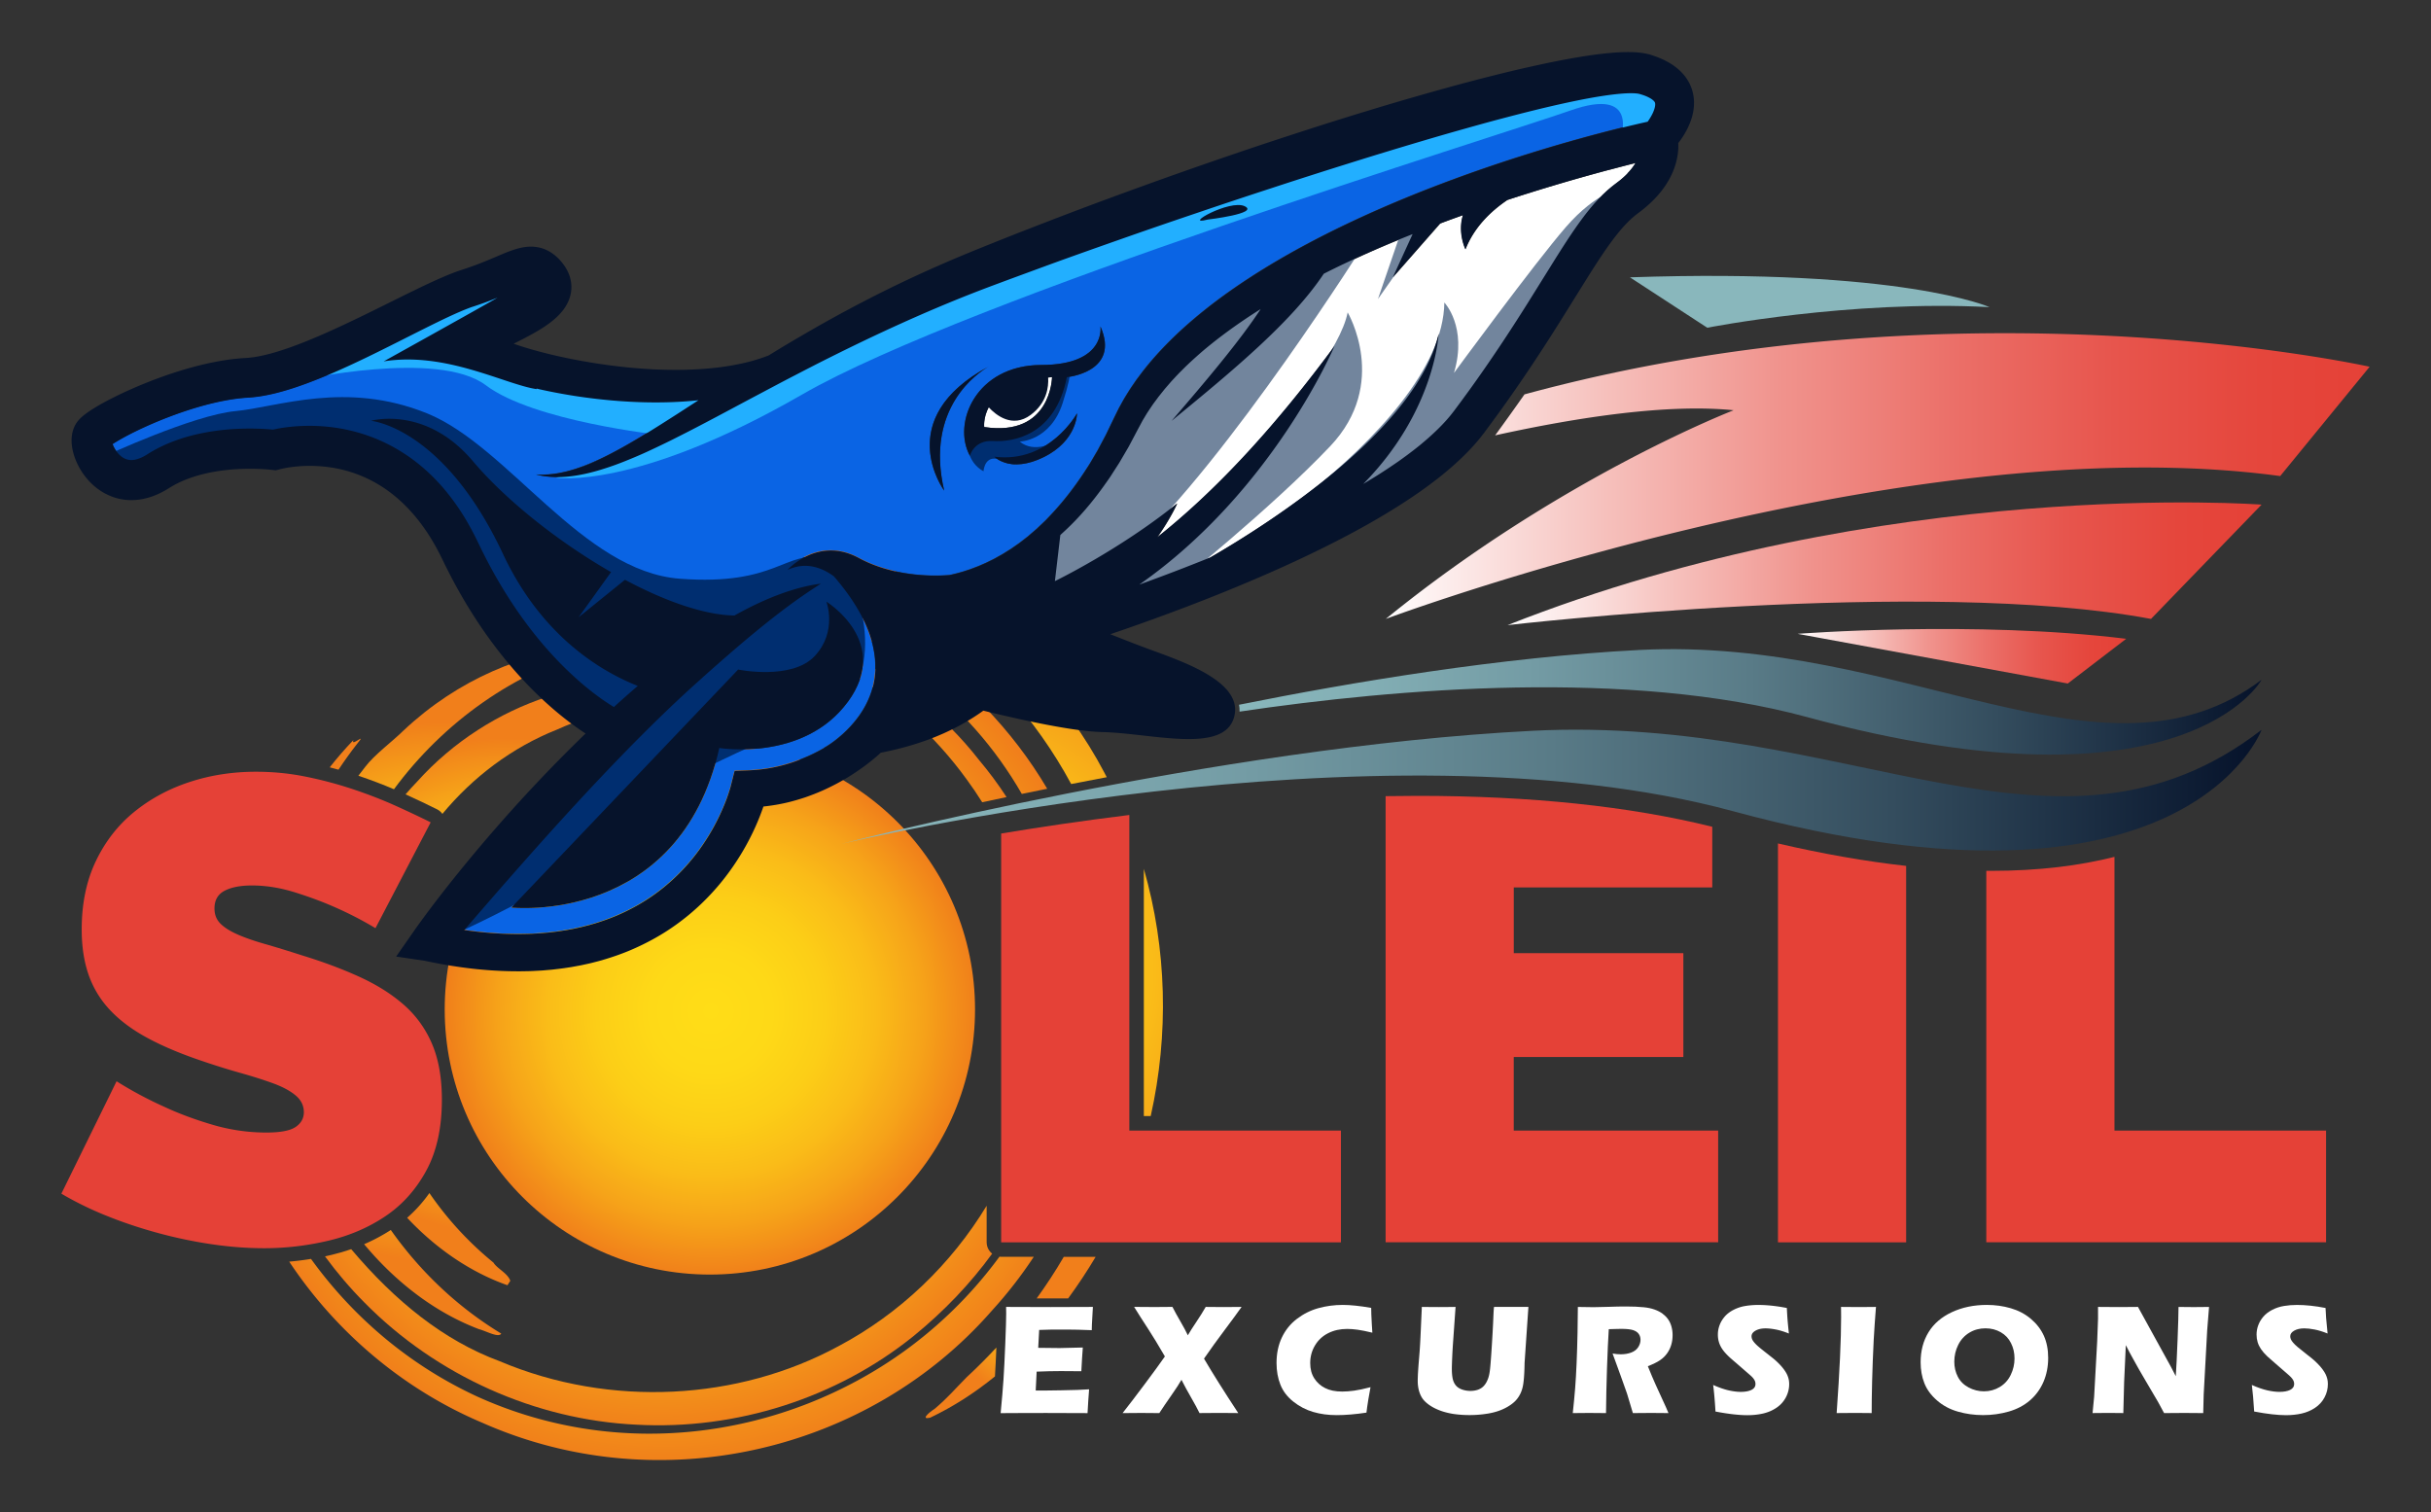 <?xml version="1.0" encoding="UTF-8"?>
<svg data-bbox="21.14 17.938 794.98 484.944" xmlns="http://www.w3.org/2000/svg" xmlns:xlink="http://www.w3.org/1999/xlink" viewBox="0 0 837.26 520.82" data-type="ugc">
    <rect x="0" y="0" width="837.26" height="520.82" fill="#333333" stroke="none"/>
    <g>
        <defs>
            <radialGradient id="79fa647d-421c-48d1-b2c1-83cfca99e7d7" cx="198.13" cy="343.12" fx="198.13" fy="343.12" r="86.29" gradientTransform="matrix(1.06 0 0 1.06 34.8 -15.44)" gradientUnits="userSpaceOnUse">
                <stop offset="0" stop-color="#ffdd17"/>
                <stop offset=".23" stop-color="#fed917"/>
                <stop offset=".43" stop-color="#fcce17"/>
                <stop offset=".62" stop-color="#fabc18"/>
                <stop offset=".8" stop-color="#f6a319"/>
                <stop offset=".98" stop-color="#f1831a"/>
                <stop offset="1" stop-color="#f17f1b"/>
            </radialGradient>
            <radialGradient id="16c5d2fb-9092-4697-9837-ef31afd96bb2" cx="181.08" cy="346.12" fx="181.08" fy="346.12" r="133.25" xlink:href="#79fa647d-421c-48d1-b2c1-83cfca99e7d7"/>
            <radialGradient id="b23e1895-e14d-4128-81b0-0817185de26b" cx="131.87" cy="335.01" fx="131.87" fy="335.01" r="80.66" xlink:href="#79fa647d-421c-48d1-b2c1-83cfca99e7d7"/>
            <radialGradient id="9264d51b-df2c-4c41-bd0f-0fb11bb4d03a" cx="131.87" cy="335.01" fx="131.87" fy="335.01" r="80.66" xlink:href="#79fa647d-421c-48d1-b2c1-83cfca99e7d7"/>
            <radialGradient id="b7376010-e25f-47e5-a08d-9046d2824e43" cx="110.43" cy="336.97" fx="110.43" fy="336.97" r="87.57" xlink:href="#79fa647d-421c-48d1-b2c1-83cfca99e7d7"/>
            <radialGradient id="c4087649-6549-4ea5-b4aa-248c42e6d942" cx="110.43" cy="336.97" fx="110.43" fy="336.97" r="87.57" xlink:href="#79fa647d-421c-48d1-b2c1-83cfca99e7d7"/>
            <radialGradient id="23be818f-93cc-4a53-81db-e125306e490a" cx="269.52" cy="330.5" fx="269.52" fy="330.5" r="116.17" xlink:href="#79fa647d-421c-48d1-b2c1-83cfca99e7d7"/>
            <radialGradient id="faedd88f-464f-4670-8238-5b1af4290078" cx="181.08" cy="346.12" fx="181.08" fy="346.12" r="133.25" xlink:href="#79fa647d-421c-48d1-b2c1-83cfca99e7d7"/>
            <radialGradient id="683c5251-a0b7-4e48-8f86-c07560b43ec3" cx="180.02" cy="425.24" fx="180.02" fy="425.24" r="144.38" gradientTransform="rotate(-4.76 -987.354 -54.293) scale(1.06)" xlink:href="#79fa647d-421c-48d1-b2c1-83cfca99e7d7"/>
            <radialGradient id="bfecb0c0-38ae-4ee2-8b87-1e216d697584" cx="269.52" cy="330.5" fx="269.52" fy="330.5" r="116.17" xlink:href="#79fa647d-421c-48d1-b2c1-83cfca99e7d7"/>
            <radialGradient id="e0b51135-193b-4eb3-ba83-e3fd3429c0fc" cx="181.08" cy="346.12" fx="181.08" fy="346.12" r="133.25" xlink:href="#79fa647d-421c-48d1-b2c1-83cfca99e7d7"/>
            <radialGradient id="a57c8248-2887-42a7-bb7c-0d8d3859e3ec" cx="180.02" cy="425.24" fx="180.02" fy="425.24" r="144.38" gradientTransform="rotate(-4.76 -987.354 -54.293) scale(1.06)" xlink:href="#79fa647d-421c-48d1-b2c1-83cfca99e7d7"/>
            <radialGradient id="a96f15aa-cb4e-4b5a-a6a1-f2fa34754d8d" cx="357.47" cy="407.5" fx="357.47" fy="407.5" r="33.2" xlink:href="#79fa647d-421c-48d1-b2c1-83cfca99e7d7"/>
            <radialGradient id="6182a77b-79cb-4ff4-884a-a540ffb99159" cx="319.32" cy="420.98" fx="319.32" fy="420.98" r="53.5" xlink:href="#79fa647d-421c-48d1-b2c1-83cfca99e7d7"/>
            <linearGradient id="916a5ed3-90e2-4821-8903-8c425aba9f95" x1="519.22" y1="194.18" x2="778.91" y2="194.18" gradientUnits="userSpaceOnUse">
                <stop offset="0" stop-color="#ffffff"/>
                <stop offset=".02" stop-color="#fef8f8"/>
                <stop offset=".22" stop-color="#f6c1bd"/>
                <stop offset=".4" stop-color="#f0938d"/>
                <stop offset=".58" stop-color="#eb6f68"/>
                <stop offset=".74" stop-color="#e7554d"/>
                <stop offset=".89" stop-color="#e5463c"/>
                <stop offset="1" stop-color="#e54137"/>
            </linearGradient>
            <linearGradient id="9470a8d6-76e1-4795-964f-a25a702cf153" x1="619.12" y1="226.03" x2="732.28" y2="226.03" xlink:href="#916a5ed3-90e2-4821-8903-8c425aba9f95"/>
            <linearGradient id="c025b1ee-5a37-42a8-81d9-0e9aa2e384f5" x1="477.29" y1="163.97" x2="816.13" y2="163.97" xlink:href="#916a5ed3-90e2-4821-8903-8c425aba9f95"/>
            <linearGradient id="09c90e62-81a3-4523-99f8-beb657daf924" x1="289.67" y1="272.14" x2="778.91" y2="272.14" gradientUnits="userSpaceOnUse">
                <stop offset="0" stop-color="#89b7bc"/>
                <stop offset=".12" stop-color="#83afb5"/>
                <stop offset=".29" stop-color="#739ba4"/>
                <stop offset=".5" stop-color="#597b87"/>
                <stop offset=".74" stop-color="#344d5e"/>
                <stop offset=".99" stop-color="#07142c"/>
                <stop offset="1" stop-color="#06132b"/>
            </linearGradient>
            <linearGradient id="e539a9bd-1e34-42c0-998f-6dddac713950" x1="426.72" y1="241.74" x2="778.91" y2="241.74" xlink:href="#09c90e62-81a3-4523-99f8-beb657daf924"/>
        </defs>
        <path fill="url(#79fa647d-421c-48d1-b2c1-83cfca99e7d7)" d="M335.81 347.68c0 50.44-40.89 91.32-91.32 91.32s-91.33-40.89-91.33-91.32 40.89-91.32 91.33-91.32 91.32 40.89 91.32 91.32Z"/>
        <path fill="url(#16c5d2fb-9092-4697-9837-ef31afd96bb2)" d="M123.11 256.04c3.49-4.22-2.45 1.54-1.39-1.14-2.87 2.99-5.59 6.13-8.16 9.39 1.01.26 2.02.53 3.02.81 2.06-3.1 4.23-6.13 6.53-9.06Z"/>
        <path fill="url(#b23e1895-e14d-4128-81b0-0817185de26b)" d="M152.37 280.32c10.5-12.66 23.96-22.87 39.44-29.02 14.66-6.62 28.47-8.77 44.59-10.73v-1.8c-29.1-9.67-67.99 2.94-92.65 30.35-1.4 1.45-2.76 2.95-4.08 4.48 3.97 1.8 7.64 3.54 10.91 5.18.72.36 1.32.9 1.79 1.55Z"/>
        <path fill="url(#9264d51b-df2c-4c41-bd0f-0fb11bb4d03a)" d="M140.23 419.44c9.96 10.65 21.89 18.78 34.54 23.23 0 0 .49-.76.98-1.51-.81-2.58-4.66-4.31-5.79-6.28a114.491 114.491 0 0 1-22.07-23.96 48.383 48.383 0 0 1-7.66 8.52Z"/>
        <path fill="url(#b7376010-e25f-47e5-a08d-9046d2824e43)" d="M205.36 223.65c4.7-1.04-.21-.96-2.79-1.13-22.09 2.23-44.67 11.32-63.56 29.06-3.63 3.62-10.07 8.35-13.24 12.57-.8 1-1.57 2.02-2.34 3.04 4.29 1.44 8.39 3 12.25 4.65 17.01-23.02 41.53-40.68 69.69-48.19Z"/>
        <path fill="url(#c4087649-6549-4ea5-b4aa-248c42e6d942)" d="M164.93 457.79c2.54.65 6.79 3.12 7.7 1.53-15.17-9.2-28.01-21.49-38.03-35.68a62.068 62.068 0 0 1-9.19 4.9c11.04 13.25 24.58 23.57 39.53 29.25Z"/>
        <path fill="url(#23be818f-93cc-4a53-81db-e125306e490a)" d="M393.95 299.25v85.15h2.37c6.29-28.1 5.56-57.58-2.37-85.15Z"/>
        <path fill="url(#faedd88f-464f-4670-8238-5b1af4290078)" d="M339.81 427.89V415.3c-12.18 20.07-29.81 37.15-51.17 48.44-34.25 18.54-78.27 21.28-116.52 5.11-19.32-7.14-36-20.65-51.16-38.6-2.16.75-4.38 1.4-6.66 1.94-.79.19-1.58.36-2.37.53 4.12 5.63 8.65 10.94 13.55 15.87 24.86 25.27 59.06 40.46 93.63 42.11 34.59 1.92 69.17-9.25 95.53-30.52 10.54-8.59 19.54-18.03 27.07-28.39-1.15-.92-1.89-2.31-1.89-3.89Z"/>
        <path fill="url(#683c5251-a0b7-4e48-8f86-c07560b43ec3)" d="M344.23 432.83a148.413 148.413 0 0 1-33.03 32.72c-40.64 29.16-96.71 38.22-146.97 15.4-23.37-10.83-42.68-27.37-57.12-47.35-2.5.41-5 .73-7.5.94 16.18 24.37 39.4 44.05 66.55 55.52 60.97 27 132.97 10.08 175.52-38.71 5.31-5.81 10.09-12 14.36-18.47h-11.23c-.2 0-.38-.04-.58-.06Z"/>
        <path fill="url(#bfecb0c0-38ae-4ee2-8b87-1e216d697584)" d="M380.42 266.23c-26.5-50.42-81.9-85.94-140.86-86v.9c-.04 1.81 6.17 1.9 9.18 3.14 49.61 8.96 95.56 40.06 120.19 85.77 3.99-.78 8.07-1.57 12.25-2.35-.26-.48-.49-.96-.76-1.44Z"/>
        <path fill="url(#e0b51135-193b-4eb3-ba83-e3fd3429c0fc)" d="M337 261.53c-23.28-29.75-62.55-50.3-101.6-50.72v.9c39.88 4.84 75.41 26.14 97.59 56.81 1.87 2.54 3.62 5.14 5.29 7.8 2.71-.58 5.51-1.18 8.39-1.78-2.93-4.49-6.15-8.84-9.68-13.01Z"/>
        <path fill="url(#a57c8248-2887-42a7-bb7c-0d8d3859e3ec)" d="M243.44 197.73c-5.6-.32-11.34-1.14-16.84 1.04 25.27 2.66 52.22 8.92 75.13 23.05 4.78 2.43 8.36 6.8 12.7 9.7 16.41 12.2 28.56 26.41 37.49 41.93 2.85-.59 5.77-1.18 8.75-1.78-23.98-40.67-67.9-70.01-117.23-73.93Z"/>
        <path fill="url(#a96f15aa-cb4e-4b5a-a6a1-f2fa34754d8d)" d="M361.8 447.2h6.09c3.39-4.63 6.55-9.41 9.46-14.3h-10.98c-2.88 4.95-6.01 9.71-9.33 14.31h4.76Z"/>
        <path fill="url(#6182a77b-79cb-4ff4-884a-a540ffb99159)" d="M343.17 464.12c-3.27 3.52-6.67 6.93-10.21 10.2-4.27 4.31-6.25 6.81-10.94 10.83-2.55 1.67-4.82 3.88-1.67 3.15 8.04-3.82 15.47-8.65 22.32-14.22.17-2.64.33-5.98.5-9.96Z"/>
        <path fill="none" d="M393.95 292.19v7.06c7.93 27.58 8.66 57.06 2.37 85.15h3.15c1.45-7.47 2.46-15.05 2.96-22.71 1.74-23.17-1.15-47.05-8.49-69.51Z"/>
        <path fill="#e54137" d="M129.32 319.69c-4.53-2.72-9.21-5.13-14.03-7.24-4.07-1.81-8.64-3.51-13.69-5.09-5.06-1.58-10-2.38-14.83-2.38-3.93 0-7.06.6-9.39 1.81-2.34 1.21-3.51 3.25-3.51 6.11 0 2.11.68 3.85 2.04 5.21 1.36 1.36 3.32 2.6 5.89 3.73 2.56 1.13 5.69 2.23 9.39 3.28 3.7 1.06 7.88 2.34 12.56 3.85 7.39 2.26 14.07 4.75 20.03 7.47 5.96 2.72 11.05 5.92 15.28 9.62 4.22 3.7 7.47 8.19 9.73 13.47 2.26 5.28 3.4 11.7 3.4 19.24 0 9.66-1.78 17.77-5.32 24.33-3.55 6.56-8.23 11.81-14.03 15.73-5.81 3.93-12.37 6.76-19.69 8.49-7.32 1.73-14.68 2.6-22.07 2.6-5.88 0-11.92-.45-18.11-1.36-6.19-.91-12.34-2.19-18.45-3.85-6.11-1.66-12-3.62-17.65-5.89-5.66-2.26-10.9-4.83-15.73-7.69l19.01-38.71a134.05 134.05 0 0 0 16.52 8.83c4.83 2.26 10.3 4.3 16.41 6.11a65.437 65.437 0 0 0 18.67 2.72c4.83 0 8.18-.64 10.07-1.92 1.88-1.28 2.83-2.98 2.83-5.09 0-2.26-.94-4.19-2.83-5.77-1.89-1.59-4.49-2.98-7.81-4.19-3.32-1.21-7.13-2.41-11.43-3.62s-8.87-2.64-13.69-4.3c-7.09-2.41-13.21-5.02-18.33-7.81-5.13-2.79-9.36-5.96-12.68-9.51a33.969 33.969 0 0 1-7.36-12.11c-1.58-4.53-2.38-9.73-2.38-15.62 0-8.9 1.62-16.75 4.87-23.54 3.24-6.79 7.66-12.45 13.24-16.98 5.58-4.53 11.96-7.96 19.13-10.3 7.16-2.34 14.75-3.51 22.75-3.51 5.88 0 11.62.56 17.2 1.7a138.02 138.02 0 0 1 16.18 4.3c5.21 1.74 10.07 3.62 14.6 5.66 4.53 2.04 8.6 3.96 12.22 5.77l-19.01 36.44Z"/>
        <path fill="#e54137" d="M388.95 280.7c-16.14 1.99-31.07 4.21-44.14 6.39v140.8h117.02v-38.48h-72.88V280.7Z"/>
        <path fill="#e54137" d="M521.36 364.06h58.4v-35.77h-58.4v-22.64h68.36v-20.88c-28.44-7.07-62.52-10.65-101.4-10.65-3.7 0-7.4.04-11.1.1v153.66h114.53V389.4h-70.4v-25.35Z"/>
        <path fill="#e54137" d="M612.35 290.51v137.38h44.14V298.24c-13.87-1.54-28.61-4.12-44.14-7.73Z"/>
        <path fill="#e54137" d="M728.24 389.41v-94.28c-11.76 2.97-25.82 4.82-42.6 4.82-.51 0-1.03-.01-1.54-.02v127.95h117.02V389.4h-72.88Z"/>
        <path fill="url(#916a5ed3-90e2-4821-8903-8c425aba9f95)" d="M778.91 173.81s-129.84-9.84-259.69 41.5c0 0 143.75-16.69 221.61-2.14l38.08-39.36Z"/>
        <path fill="url(#9470a8d6-76e1-4795-964f-a25a702cf153)" d="M619.12 218.31s60.96-4.71 113.16 1.71l-20.11 15.4-93.05-17.11Z"/>
        <path fill="#89b7bc" d="M685.22 105.79s-30.16-13.48-123.85-10.27L588 112.88s49.1-9.66 97.23-7.09Z"/>
        <path fill="url(#c025b1ee-5a37-42a8-81d9-0e9aa2e384f5)" d="M525.04 135.84a859.03 859.03 0 0 1-10.1 14.11c29.28-6.44 59.79-10.92 82.14-8.65 0 0-59.9 23.1-119.79 71.87 0 0 178.83-66.75 308.03-49.2l30.8-37.65s-140.49-31.5-291.09 9.52Z"/>
        <path fill="url(#09c90e62-81a3-4523-99f8-beb657daf924)" d="M289.67 290.69s128.24-33.34 238.01-38.98c109.77-5.64 181.28 53.66 251.23-.34 0 0-25.8 70.36-181.99 28.04-122.35-33.15-307.25 11.28-307.25 11.28Z"/>
        <path fill="url(#e539a9bd-1e34-42c0-998f-6dddac713950)" d="M564.57 223.87c-47.5 2.44-99.15 11.1-137.85 18.87.14.64.23 1.42.2 2.36 54.21-8.02 134.19-14.72 195.41 1.87 130.27 35.3 156.58-12.83 156.58-12.83-53.91 40.64-122.78-14.97-214.34-10.27Z"/>
        <path fill="#0a64e4" d="M569.62 34.75c-.09-.1-.23-.23-.39-.37-.34-.28-.82-.61-1.46-.92a17.613 17.613 0 0 0-2.8-1.07c-.19-.06-.49-.15-.5-.14-.16-.03-.43-.09-.78-.12-.16-.02-.37-.03-.55-.05-.21 0-.4-.02-.62-.03-.22 0-.43-.01-.66-.01h-.69c-1.88.03-3.96.23-6.05.49-4.21.53-8.56 1.32-12.91 2.22-8.71 1.79-17.45 4.01-26.18 6.33-4.36 1.16-8.72 2.38-13.08 3.61-4.36 1.23-8.71 2.49-13.06 3.78-4.35 1.29-8.7 2.6-13.04 3.92-4.34 1.32-8.68 2.67-13.02 4.03-8.67 2.72-17.34 5.49-25.98 8.33-8.65 2.82-17.28 5.69-25.9 8.62-8.62 2.92-17.23 5.87-25.81 8.89-8.58 3.02-17.16 6.05-25.71 9.17l-12.8 4.71-6.39 2.38c-2.11.79-4.21 1.6-6.31 2.42-16.77 6.57-33.16 14.11-49.35 22.21-4.05 2.02-8.07 4.11-12.1 6.19-4.03 2.08-8.04 4.22-12.06 6.35-8.05 4.26-16.08 8.62-24.25 12.82-2.04 1.05-4.09 2.09-6.16 3.12-2.07 1.02-4.15 2.02-6.24 3-1.05.49-2.1.97-3.15 1.45-1.06.47-2.12.93-3.19 1.38-2.14.9-4.29 1.78-6.48 2.57-4.37 1.59-8.87 2.94-13.49 3.68-2.31.37-4.65.58-6.98.55-2.33-.02-4.65-.3-6.87-.87 4.59.3 9.07-.51 13.33-1.86 2.13-.68 4.23-1.48 6.28-2.38 2.05-.89 4.08-1.86 6.07-2.9 7.98-4.14 15.61-9.05 23.27-13.95l6.96-4.51c-5.72.61-11.46.81-17.16.72-8.46-.13-16.86-.9-25.2-2.17-4.17-.65-8.32-1.42-12.45-2.35-.31-.07-.63-.15-.94-.22v.18c-10.87-1.61-31.3-13-52.65-9.55 0 0 26.19-14.55 36.88-20.61.81-.46 1.57-.9 2.27-1.32-.53.22-1.06.43-1.6.64-2 .79-4.05 1.53-6.11 2.21l-.7.23c-.2.07-.41.14-.62.21-.41.15-.84.31-1.27.47-.86.33-1.73.7-2.61 1.07-3.53 1.52-7.15 3.29-10.76 5.08-7.25 3.6-14.56 7.38-22.04 10.98-3.74 1.8-7.53 3.55-11.41 5.22-3.88 1.66-7.83 3.24-11.94 4.63-2.06.7-4.16 1.34-6.32 1.91-2.16.57-4.4 1.05-6.75 1.4-1.18.16-2.38.3-3.63.37l-.71.05c-.22.01-.45.03-.67.05-.45.03-.9.08-1.36.13-1.82.19-3.66.47-5.51.83-3.7.71-7.43 1.68-11.12 2.83-3.7 1.15-7.37 2.49-10.99 3.96-3.61 1.47-7.18 3.09-10.59 4.85-1.7.88-3.37 1.8-4.88 2.73-.32.2-.62.39-.91.58.08.23.17.46.28.69.49 1.08 1.22 2.15 2.03 2.94.81.8 1.66 1.32 2.48 1.59.83.27 1.67.34 2.72.17 1.04-.17 2.25-.61 3.51-1.32.32-.17.63-.36.95-.57a46.008 46.008 0 0 1 4.71-2.63c4.28-2.07 8.72-3.48 13.16-4.45 4.44-.96 8.88-1.48 13.31-1.69 2.21-.1 4.42-.12 6.64-.06 1.11.03 2.22.08 3.33.16.56.04 1.12.08 1.69.13l.44.04.19-.04a47.572 47.572 0 0 1 4.32-.75c1.89-.25 3.78-.4 5.67-.47 3.77-.14 7.56.06 11.31.6 3.75.55 7.46 1.44 11.06 2.7a58.67 58.67 0 0 1 10.36 4.8c1.64.97 3.23 2.01 4.77 3.12 1.53 1.12 3.01 2.3 4.43 3.54 2.83 2.49 5.43 5.21 7.76 8.09 2.34 2.88 4.45 5.91 6.33 9.04.46.79.94 1.56 1.37 2.36l.66 1.19c.22.4.42.8.63 1.2l.63 1.2.6 1.21 1.12 2.3c2.81 5.84 5.93 11.51 9.37 16.96 3.43 5.46 7.2 10.68 11.29 15.61 4.1 4.92 8.53 9.54 13.29 13.74 2.38 2.09 4.84 4.08 7.37 5.91 1.27.91 2.55 1.79 3.84 2.6.34.22.68.43 1.02.63.35-.32.71-.64 1.06-.97 2.35-2.13 4.73-4.23 7.14-6.3-12.73-5.04-33.13-17.17-46.41-45.47-20.5-43.7-45.45-45.84-45.45-45.84s18.79-5.43 35.13 13.94c11.16 13.22 29.23 27.67 47.55 38.16l-11.17 15.55 15.96-12.9c13.67 7.29 27.16 12.11 37.68 12.31 2.37-1.33 4.78-2.59 7.24-3.77 3.57-1.71 7.24-3.24 11.01-4.49 3.77-1.24 7.63-2.24 11.55-2.71-3.33 2.13-6.51 4.28-9.61 6.52-3.09 2.25-6.1 4.57-9.06 6.93-2.96 2.36-5.87 4.78-8.75 7.21-2.88 2.45-5.73 4.93-8.57 7.42s-5.66 5.02-8.46 7.56c-2.8 2.54-5.57 5.13-8.31 7.76-1.37 1.31-2.73 2.63-4.09 3.95-1.35 1.34-2.71 2.66-4.05 4.01-2.69 2.68-5.36 5.39-8 8.12-10.59 10.93-20.88 22.18-31.02 33.58-5.07 5.7-10.1 11.44-15.11 17.21l-7.5 8.66-.31.36c1.76.25 3.51.48 5.27.67 5.4.57 10.8.82 16.16.68 1.34-.01 2.67-.11 4.01-.18.33-.01.67-.04 1-.07l1-.09c.66-.06 1.33-.1 1.99-.18 1.32-.16 2.64-.29 3.95-.51l.98-.15c.33-.05.66-.1.98-.16l1.95-.36c.65-.11 1.29-.28 1.93-.41.64-.14 1.29-.28 1.92-.45l1.91-.49 1.89-.55c2.5-.77 4.97-1.63 7.37-2.64 4.79-2.04 9.35-4.56 13.54-7.61 4.19-3.04 8.02-6.58 11.42-10.51 1.7-1.96 3.3-4.03 4.77-6.18 1.48-2.15 2.85-4.38 4.09-6.68 1.25-2.3 2.38-4.66 3.36-7.07.49-1.2.95-2.41 1.37-3.62.21-.6.4-1.21.58-1.8.09-.3.18-.59.26-.88l.11-.42.08-.31 1.22-4.83 4.85-.19c3.48-.13 6.95-.59 10.36-1.41 1.71-.4 3.39-.91 5.07-1.46 1.67-.58 3.31-1.22 4.94-1.94 1.91-.86 3.78-1.81 5.6-2.85l-.04-.06s-.01 0 0 0 .07-.03.11-.05l.19-.11.41-.24c.28-.17.56-.35.84-.53.57-.37 1.13-.77 1.69-1.18 1.12-.83 2.21-1.72 3.24-2.66 2.08-1.89 3.98-3.98 5.6-6.25 1.62-2.28 2.96-4.74 3.91-7.36a27.27 27.27 0 0 0 1.66-8.25c.06-1.43.03-2.88-.11-4.33-.15-1.45-.4-2.91-.74-4.36-.36-1.45-.79-2.89-1.3-4.32-.53-1.42-1.11-2.84-1.79-4.22-2.62-5.46-6.25-10.54-10.32-15.25-4.74-3.45-10.16-4.93-16-2.21 0 0 10.47-11.78 24.64-4.08 9.16 4.98 20.79 6.67 31.16 5.9 1.07-.23 2.14-.49 3.19-.78.77-.21 1.53-.41 2.28-.68l1.13-.37.56-.18.56-.21 2.21-.84 2.17-.94c.18-.08.36-.15.54-.24l.53-.26 1.06-.52 1.06-.52c.35-.18.69-.38 1.03-.57.68-.39 1.38-.75 2.05-1.15l2-1.25.5-.31c.17-.1.33-.21.49-.32l.96-.67c.64-.45 1.29-.88 1.92-1.35l1.86-1.44.93-.72.89-.77 1.78-1.53c.3-.25.58-.52.87-.79l.85-.81 1.7-1.62 1.63-1.71c4.32-4.55 8.19-9.55 11.67-14.83.86-1.33 1.75-2.63 2.53-4.01l1.21-2.05.6-1.02.3-.51.28-.53 2.24-4.21c.39-.69.72-1.42 1.06-2.14l1.04-2.15 1.04-2.15 1.15-2.34c.2-.39.38-.79.59-1.17l.63-1.14c.43-.76.84-1.53 1.28-2.28.92-1.47 1.81-2.97 2.81-4.38l.73-1.07.37-.54c.12-.18.26-.35.38-.52l1.55-2.07c4.19-5.48 8.94-10.43 13.94-15.02 5.03-4.56 10.33-8.77 15.81-12.67 10.97-7.79 22.6-14.46 34.49-20.45 11.91-5.96 24.11-11.24 36.48-16.01 6.19-2.37 12.41-4.64 18.68-6.78a569.169 569.169 0 0 1 28.42-8.87c3.18-.9 6.37-1.78 9.57-2.62 3.2-.85 6.41-1.66 9.63-2.44 1.61-.39 3.23-.77 4.85-1.15l2.37-.54c.18-.25.35-.5.52-.76.47-.73.9-1.47 1.23-2.18.33-.71.58-1.39.71-1.97.14-.58.16-1.05.12-1.35-.04-.3-.1-.43-.2-.58-.05-.07-.12-.16-.21-.26ZM291.99 241.74c-15.17 20.71-44.25 15.9-44.25 15.9-13.78 61.24-71.61 54.96-71.61 54.96l78.09-81.98s18.45 3.81 26.37-4.64c7.92-8.45 4.02-18.74 4.02-18.74s22.56 13.8 7.39 34.51Zm33.19-72.76s-18.36-24.76 15.52-42.84c.27-.15.42-.23.42-.23-.14.07-.28.15-.42.23-3.12 1.74-22.33 13.74-15.52 42.84Zm34.3-11.53c-11.54 5.69-17.01-.14-17.01-.14 18.98 2.41 28.47-14.95 28.47-14.95s.09 9.39-11.46 15.09Zm7.96-27.54c-4 20.31-18.8 22.39-25.4 21.99-6.61-.4-7.99 5.07-7.99 5.07-6.16-11.2 2.08-31.21 24.56-31.25 22.47-.04 20.4-13.27 20.4-13.27 6.96 15.76-11.56 17.46-11.56 17.46Zm48.47-54.28c-8.99 2.37 7.64-7.1 12.78-4.6s-12.78 4.6-12.78 4.6Z"/>
        <path fill="#ffffff" d="M358.97 130.23c.17 2.67-15.3 10.02-17.09 7.95-3.47 4.41-2.92 8.89-2.92 8.89 23.1 3.51 23.37-17.19 23.37-17.19-1.18.09-2.3.2-3.37.34Z"/>
        <path fill="#ffffff" d="M553.94 58.57c-6.25 1.68-12.49 3.43-18.69 5.29a633.71 633.71 0 0 0-16.04 5.01c-5.96 4.03-11.51 9.55-14.44 16.99 0 0-2.76-5.62-.86-11.76-1.84.66-3.67 1.32-5.5 2-.79.29-1.58.59-2.36.88l-16.24 18.5 6.81-14.85c-2.08.83-4.17 1.68-6.24 2.54-5.96 2.47-11.85 5.08-17.66 7.84-2.25 1.06-4.48 2.15-6.69 3.27-11.09 16.68-31.7 33.69-52.44 50.71 11.96-13.88 23.44-27.47 30.7-38.53-1.71 1.07-3.4 2.16-5.07 3.29-5.28 3.56-10.38 7.33-15.18 11.42-2.37 2.07-4.71 4.17-6.9 6.4-1.13 1.09-2.17 2.24-3.24 3.38l-.4.43-.38.44-.76.88-.76.88-.38.44-.36.45-1.45 1.81c-.12.15-.25.3-.36.45l-.34.47-.69.93c-.94 1.23-1.76 2.52-2.63 3.8-.42.64-.8 1.31-1.2 1.96l-.59.98c-.19.33-.36.67-.54 1.01l-1.09 2.03-1.18 2.23-1.18 2.23c-.4.74-.77 1.49-1.21 2.21l-2.55 4.36-.32.54-.34.53-.69 1.07-1.37 2.13c-.89 1.43-1.9 2.8-2.87 4.18-3.93 5.5-8.33 10.73-13.33 15.37l-1.66 1.53-1.87 15.88s22.16-10.7 42.08-26.75c0 0-2.21 5.07-6.87 11.66 21.54-17.11 41.76-39.7 61.1-65.91 0 0-21.08 49.95-67.24 82.2 8.18-2.96 16.31-6.06 24.37-9.32 20.27-11.73 71.19-44.07 78.72-77.1 0 0-1.12 26.58-25.98 51.77 1.62-.97 3.23-1.95 4.83-2.95 2.51-1.58 4.98-3.22 7.39-4.91 2.4-1.7 4.74-3.45 7-5.27 2.24-1.83 4.4-3.73 6.41-5.7 2.01-1.97 3.88-4.03 5.5-6.17l.16-.2.17-.23.34-.46.68-.91 1.35-1.82 2.68-3.67c7.1-9.82 13.79-19.91 20.27-30.23l9.74-15.62c1.65-2.62 3.34-5.26 5.11-7.89 1.77-2.63 3.63-5.27 5.71-7.87l.78-.97c.26-.32.54-.64.82-.97.28-.32.54-.64.83-.96l.87-.95c.15-.16.29-.32.44-.48l.46-.47.92-.94.97-.91.49-.46.51-.44 1.03-.88 1.09-.85.92-.7c.26-.2.53-.39.77-.59 1.01-.8 1.94-1.65 2.8-2.53 1.11-1.14 2.06-2.35 2.8-3.58h-.02c-3.13.79-6.26 1.61-9.39 2.44Z"/>
        <path fill="#0a64e4" d="M288.31 199.34c.56.48 1.11.96 1.66 1.45-.54-.51-1.1-.99-1.66-1.45Z"/>
        <path fill="#002e70" d="M35.74 157.24s30.72-14.27 45.33-15.64c14.61-1.38 38.05-10.56 66.01.77 27.96 11.33 53.48 54.43 87.07 56.96 33.59 2.53 36.28-10.14 49.76-7.01 13.48 3.13 21.74 41.39 3.55 51.38-18.19 9.99-61.54 24.67-72.42 40.95-10.88 16.28-60.54 38.02-60.54 38.02L207.93 253l-14.08-14.96s-31.35-44.62-43.36-62.37c-12.01-17.74-50.04-23.47-72.8-17.97-22.75 5.5-43.45 10.81-41.93-.45Z"/>
        <path fill="#002e70" d="M335.6 137.28s-7.77 19.09 3.13 25.04c0 0 .37-7.02 7.19-3.26s17.2-6.79 17.2-6.79-6.86 4.01-11.91-.17c0 0 10.58-.22 14.78-13.29 4.2-13.06 1.94-12.34 1.94-12.34l-2.19 1.5s-3 17.61-16.62 21.22c-13.62 3.61-13.92-2.31-13.92-2.31l3.28-9.1-2.89-.5Z"/>
        <path fill="#002e70" d="M430.28 69.56c-1.71-1.72-5.02.12-6.91.68-1.79.53-3.54 1.15-5.35 1.61-1.76.45-3.43.94-5.01 1.86-2.13 1.24.08 4.37 2.2 3.14.22-.13.44-.24.67-.34.2 0 .41-.04.63-.11.58-.19 1.21-.1 1.81-.16.66-.06 1.32-.23 1.96-.4 1.38-.38 2.74-.84 4.12-1.24 1.04-.3 2.07-.65 3.13-.9 1.09-.26 2.24-.49 2.97-1.43.68-.87.53-1.94-.22-2.7Z"/>
        <path fill="#72859d" d="M470.39 83.22s-47.23 75.03-80.79 105.86l8.23 2.33s61.62-59.58 66.32-83.81c0 0 14.46 24.49-6 46.07-20.46 21.58-53.89 48.25-53.89 48.25s92.54-52.41 93.19-97.72c0 0 8.02 8.29 3.32 24.25 0 0 27.73-37.78 38.46-50.16 10.73-12.39 19.16-13.44 19.16-13.44s-57.23 97.95-94.38 112.57c-37.15 14.62-115.65 48.64-115.65 48.64l14.41-41.95s41.76-72.71 69.17-86.41c27.41-13.7 50.45-24.4 50.45-24.4l-11.99 9.92Z"/>
        <path d="m482.29 80.55-7.71 22.44 17.1-24.36-.36-3.84-9.03 5.76z" fill="#72859d"/>
        <path fill="#22afff" d="M558.07 47.82s6.82-18.22-17.21-9.76c-24.02 8.47-207.22 64.76-264.61 97.83-57.39 33.07-84.7 28.66-84.7 28.66l35.84-14.75s-43.62-4.68-60.05-17.1c-16.42-12.42-64.28-1.7-64.28-1.7s94.19-54.12 80.6-33.7c-13.59 20.41-19.29 23.02-14.82 23.89s53.26 30.15 109.83-3.36S471.43 45.12 517.03 32.3c45.59-12.83 59.76-5.11 57.84 4.64-1.93 9.75-9.82 11.01-16.82 10.89Z"/>
        <path fill="#06132b" d="M582.02 29.02c-.46-.95-1.01-1.83-1.61-2.63-.61-.8-1.27-1.5-1.94-2.14a20.783 20.783 0 0 0-4.16-2.96c-1.39-.76-2.76-1.35-4.1-1.84-.34-.12-.67-.24-1-.35-.35-.11-.6-.21-1.14-.35-.94-.26-1.8-.41-2.58-.52-.41-.06-.77-.09-1.16-.14-.36-.03-.74-.07-1.09-.08-.36-.02-.71-.04-1.05-.05-.35-.01-.69-.02-1.02-.02-2.69-.02-5.17.16-7.61.39-4.86.49-9.52 1.25-14.14 2.1-4.61.85-9.16 1.83-13.69 2.85-4.52 1.02-9.01 2.12-13.49 3.26-4.47 1.14-8.93 2.32-13.36 3.54-4.44 1.22-8.86 2.48-13.28 3.75a958.15 958.15 0 0 0-13.21 3.92c-4.39 1.33-8.78 2.69-13.15 4.06-8.75 2.76-17.47 5.61-26.16 8.5-8.69 2.92-17.36 5.9-26 8.94-8.64 3.05-17.26 6.17-25.85 9.34-8.6 3.17-17.16 6.44-25.71 9.76-4.27 1.66-8.54 3.33-12.8 5.04l-6.38 2.57c-2.14.87-4.28 1.76-6.42 2.65-8.53 3.6-16.96 7.44-25.24 11.55-8.28 4.11-16.43 8.47-24.43 13.05-4 2.3-7.97 4.61-11.91 7-1.22.74-2.43 1.49-3.64 2.23-1.98.76-4 1.43-6.08 1.99-3.69.98-7.49 1.67-11.34 2.14-7.71.93-15.61 1-23.49.57-7.89-.46-15.78-1.43-23.58-2.85-3.9-.7-7.78-1.52-11.6-2.47-3.82-.94-7.6-2.01-11.2-3.26-.17-.06-.33-.12-.5-.18l1.02-.51c1.84-.93 3.74-1.9 5.67-2.98 1.93-1.09 3.91-2.27 5.92-3.8a26.22 26.22 0 0 0 3.06-2.7c1.02-1.07 2.06-2.35 2.92-4.09.43-.87.8-1.86 1.03-2.94.24-1.08.32-2.25.23-3.39-.09-1.14-.34-2.23-.69-3.2-.35-.97-.79-1.84-1.26-2.59-.47-.76-.97-1.42-1.47-2.02-.5-.59-1.03-1.16-1.67-1.74-.64-.58-1.39-1.16-2.26-1.68-.86-.52-1.87-.97-2.91-1.28-1.04-.3-2.12-.47-3.1-.5-.99-.04-1.91.03-2.72.15-1.64.25-2.96.65-4.14 1.05-1.18.4-2.23.82-3.24 1.24-1 .41-1.96.82-2.9 1.22-1.87.79-3.67 1.55-5.48 2.24-1.81.7-3.61 1.34-5.43 1.93l-.76.25c-.28.09-.56.19-.84.28-.55.19-1.08.39-1.61.59-1.05.4-2.07.81-3.07 1.24-3.99 1.69-7.74 3.5-11.46 5.31-7.42 3.63-14.67 7.31-21.96 10.75-3.64 1.72-7.28 3.38-10.93 4.93-3.65 1.55-7.3 2.99-10.94 4.2-1.82.61-3.63 1.15-5.42 1.62-1.79.47-3.56.83-5.26 1.08-.84.11-1.67.2-2.47.25l-.82.05-.86.06c-.57.04-1.13.1-1.7.15-2.25.23-4.46.56-6.63.97-4.34.81-8.54 1.9-12.65 3.16-4.11 1.27-8.14 2.71-12.1 4.31-3.96 1.6-7.86 3.35-11.73 5.32-1.94.99-3.86 2.03-5.84 3.25-.5.31-.99.62-1.51.97-.51.34-1.04.71-1.61 1.15-.14.1-.29.23-.44.34-.14.11-.31.25-.47.39-.15.13-.34.3-.52.46-.08.07-.19.18-.29.28-.11.11-.19.2-.31.32-.12.14-.24.27-.36.41l-.22.27c-.08.11-.17.22-.24.33a9.2 9.2 0 0 0-.75 1.28c-.4.83-.62 1.57-.78 2.24-.29 1.34-.31 2.41-.27 3.37.05.96.18 1.81.34 2.61.34 1.6.84 2.99 1.43 4.32 1.2 2.64 2.81 5 4.92 7.09 1.05 1.04 2.23 2 3.54 2.83 1.31.83 2.75 1.53 4.27 2.05 1.52.51 3.13.83 4.72.94 1.6.11 3.17.02 4.67-.23 3-.5 5.65-1.58 7.96-2.86.58-.32 1.14-.65 1.68-1 .36-.22.71-.44 1.08-.65.73-.42 1.48-.82 2.24-1.19 3.08-1.49 6.49-2.59 10.04-3.36 3.56-.77 7.26-1.21 11-1.38a81.253 81.253 0 0 1 8.42.07c.46.03.92.06 1.37.1l.66.06.55.06 1.41.16 1.46-.37.31-.08.47-.11c.32-.07.67-.14 1.01-.21.69-.13 1.4-.24 2.12-.34 1.44-.19 2.91-.32 4.38-.38 2.94-.12 5.9.03 8.8.44 5.81.82 11.39 2.75 16.42 5.7 5.04 2.94 9.5 6.91 13.33 11.55 1.91 2.33 3.68 4.81 5.27 7.44.39.66.8 1.31 1.17 1.99l.57 1.01c.19.34.36.68.55 1.02l.54 1.03.52 1.05.52 1.05.57 1.17c3.06 6.26 6.45 12.37 10.23 18.26a160.06 160.06 0 0 0 12.47 16.94c4.55 5.37 9.49 10.44 14.88 15.08 2.69 2.32 5.5 4.52 8.44 6.6.88.62 1.77 1.22 2.68 1.81a523.42 523.42 0 0 0-30.04 31.59 541.748 541.748 0 0 0-14.98 17.85 452.86 452.86 0 0 0-7.18 9.18c-1.18 1.55-2.35 3.1-3.5 4.67-.58.78-1.15 1.57-1.72 2.36-.58.8-1.13 1.58-1.72 2.42l-6.1 8.75 9.86 1.47c5.75 1.22 11.58 2.19 17.47 2.82 5.9.62 11.87.9 17.86.75 1.5-.02 3-.12 4.5-.2.38-.02.75-.04 1.13-.08l1.13-.1c.75-.07 1.5-.11 2.25-.21 1.5-.18 3-.34 4.5-.58l1.12-.17c.37-.05.75-.11 1.12-.19l2.24-.41c.75-.13 1.49-.32 2.23-.47.74-.16 1.49-.32 2.23-.52l2.22-.57 2.2-.64c2.93-.89 5.83-1.91 8.66-3.11 5.66-2.41 11.11-5.41 16.1-9.06 5-3.63 9.57-7.85 13.6-12.51 2.02-2.33 3.9-4.77 5.64-7.3 1.74-2.53 3.35-5.14 4.81-7.84a83.151 83.151 0 0 0 5.59-12.66c0-.03.02-.06.03-.09 2.78-.3 5.54-.75 8.24-1.39 2.11-.5 4.19-1.12 6.24-1.8 2.04-.71 4.05-1.49 6.02-2.37 3.92-1.76 7.69-3.83 11.24-6.21 1.78-1.19 3.51-2.44 5.2-3.79.84-.67 1.67-1.37 2.5-2.09.33-.29.66-.59.99-.89 4.66-.9 9.3-2.08 13.86-3.63l1.95-.67c.65-.24 1.29-.49 1.93-.74 1.29-.48 2.56-1.05 3.83-1.59 2.52-1.15 5.02-2.36 7.44-3.78 2.16-1.24 4.26-2.6 6.3-4.07 13.11 3.22 30.92 7.14 40.87 7.37 17.06.39 41.59 7.57 45.41-4.86 3.82-12.44-18.08-19.56-29.55-23.81-4.03-1.49-8.65-3.3-13.02-5.03 1.77-.6 3.55-1.2 5.32-1.82 11.68-4.07 23.28-8.4 34.76-13.07 11.48-4.68 22.86-9.68 34.03-15.25 5.58-2.79 11.12-5.7 16.57-8.85 2.73-1.56 5.43-3.2 8.11-4.87 2.68-1.69 5.32-3.45 7.94-5.27 2.61-1.85 5.18-3.77 7.7-5.8 2.51-2.05 4.97-4.21 7.34-6.53 2.37-2.32 4.64-4.81 6.73-7.57l.2-.25.17-.23.35-.47.69-.94 1.39-1.87 2.75-3.77c7.28-10.07 14.16-20.44 20.73-30.91l9.74-15.62c1.62-2.57 3.24-5.1 4.89-7.56 1.65-2.46 3.34-4.83 5.09-7.03l.66-.82c.22-.27.45-.53.67-.79.22-.26.44-.53.67-.78l.68-.75.34-.37.35-.35.69-.71.71-.66.35-.33.36-.31.71-.61.73-.56.38-.3.53-.4c.35-.27.7-.53 1.05-.81 1.39-1.11 2.74-2.32 4.02-3.64 2.56-2.64 4.89-5.82 6.45-9.6a24.267 24.267 0 0 0 1.63-6.05c.14-1.07.2-2.16.17-3.29 0-.12-.01-.24-.02-.36.21-.27.42-.53.62-.81.83-1.14 1.6-2.36 2.29-3.68.69-1.33 1.32-2.77 1.79-4.39.47-1.61.78-3.44.72-5.42-.05-1.97-.52-4.12-1.45-6.02Zm-303.79 231.5c-1.62.72-3.27 1.36-4.94 1.94-1.67.56-3.36 1.06-5.07 1.46-3.41.82-6.88 1.27-10.36 1.41l-4.85.19-1.22 4.83-.08.31-.11.42c-.08.29-.16.58-.26.88a56.948 56.948 0 0 1-1.95 5.42c-.99 2.4-2.11 4.77-3.36 7.07-1.24 2.3-2.62 4.53-4.09 6.68a70.046 70.046 0 0 1-4.77 6.18c-3.4 3.93-7.23 7.47-11.42 10.51-4.18 3.05-8.75 5.57-13.54 7.61-2.4 1.01-4.87 1.88-7.37 2.64l-1.89.55-1.91.49c-.63.17-1.28.31-1.92.45-.65.13-1.28.3-1.93.41l-1.95.36c-.32.06-.65.12-.98.16l-.98.15c-1.31.22-2.63.35-3.95.51-.66.08-1.33.12-1.99.18l-1 .09c-.33.03-.66.06-1 .07-1.34.07-2.67.16-4.01.18-5.36.14-10.76-.11-16.16-.68-1.76-.19-3.51-.42-5.27-.67l.3-.35 7.5-8.66c5.01-5.76 10.04-11.51 15.11-17.21 10.14-11.4 20.43-22.66 31.02-33.58 2.64-2.74 5.31-5.44 8-8.12 1.34-1.34 2.7-2.67 4.05-4.01 1.36-1.32 2.72-2.64 4.09-3.95 2.74-2.62 5.5-5.21 8.31-7.76 2.81-2.54 5.62-5.06 8.46-7.56 2.84-2.49 5.69-4.98 8.57-7.42 2.89-2.44 5.79-4.85 8.75-7.21 2.96-2.36 5.97-4.68 9.06-6.93 3.1-2.25 6.28-4.4 9.61-6.52-3.92.47-7.78 1.47-11.55 2.71-3.77 1.25-7.44 2.78-11.01 4.49-2.45 1.17-4.86 2.44-7.23 3.76-10.52-.19-24.01-5.01-37.69-12.31l-15.96 12.9 11.17-15.55c-18.32-10.49-36.39-24.94-47.55-38.16-16.34-19.37-35.13-13.94-35.13-13.94s24.95 2.14 45.45 45.84c13.28 28.31 33.69 40.43 46.42 45.47-2.41 2.07-4.8 4.17-7.16 6.3l-1.05.96c-.35-.21-.69-.41-1.04-.63-1.29-.82-2.58-1.69-3.84-2.6a97.758 97.758 0 0 1-7.37-5.91c-4.75-4.19-9.19-8.81-13.29-13.74-4.09-4.93-7.86-10.16-11.29-15.61-3.44-5.45-6.56-11.13-9.37-16.96l-1.12-2.3-.6-1.21-.63-1.2c-.21-.4-.41-.8-.63-1.2l-.66-1.19c-.43-.8-.91-1.58-1.37-2.36a79.005 79.005 0 0 0-6.33-9.04c-2.33-2.89-4.93-5.6-7.76-8.09-1.42-1.24-2.9-2.42-4.43-3.54a63.028 63.028 0 0 0-4.77-3.12 57.966 57.966 0 0 0-10.36-4.8c-3.6-1.26-7.31-2.15-11.06-2.7a62.95 62.95 0 0 0-16.98-.13 48.42 48.42 0 0 0-4.32.75l-.19.04-.44-.04c-.57-.05-1.13-.09-1.69-.13-1.12-.07-2.23-.13-3.33-.16-2.21-.06-4.42-.04-6.64.06-4.43.2-8.87.73-13.31 1.69-4.43.96-8.87 2.37-13.16 4.45a46.008 46.008 0 0 0-4.71 2.63c-.32.2-.64.39-.95.57-1.26.7-2.47 1.15-3.51 1.32-1.04.17-1.89.1-2.72-.17-.82-.27-1.67-.79-2.48-1.59-.8-.79-1.54-1.85-2.03-2.94-.11-.23-.2-.47-.27-.69.29-.19.59-.39.91-.58 1.51-.93 3.18-1.85 4.88-2.73 3.41-1.76 6.98-3.37 10.59-4.85 3.62-1.47 7.29-2.8 10.99-3.96 3.7-1.15 7.42-2.12 11.12-2.83 1.85-.35 3.69-.63 5.51-.83.45-.04.91-.09 1.36-.13.23-.02.45-.04.67-.05l.71-.05c1.25-.07 2.45-.21 3.63-.37 2.35-.35 4.59-.83 6.75-1.4 2.17-.57 4.27-1.21 6.32-1.91 4.11-1.39 8.07-2.97 11.94-4.63 3.87-1.66 7.66-3.42 11.41-5.22 7.48-3.59 14.79-7.37 22.04-10.98 3.62-1.79 7.23-3.56 10.76-5.08.88-.38 1.76-.74 2.61-1.07.43-.16.85-.33 1.27-.47.21-.08.41-.15.62-.21l.7-.23c2.07-.68 4.11-1.42 6.11-2.21.55-.22 1.09-.44 1.64-.66-.72.43-1.48.87-2.31 1.34-10.69 6.07-36.88 20.61-36.88 20.61 21.36-3.45 41.78 7.93 52.65 9.55v-.19c.32.07.63.15.95.23 4.14.93 8.29 1.7 12.45 2.35 8.33 1.27 16.74 2.04 25.2 2.17 5.71.09 11.44-.12 17.17-.73l-6.98 4.52c-7.66 4.9-15.29 9.81-23.27 13.95a93.602 93.602 0 0 1-6.07 2.9c-2.05.9-4.15 1.7-6.28 2.38-4.26 1.35-8.75 2.16-13.33 1.86 2.22.56 4.54.84 6.87.87 2.33.03 4.67-.18 6.98-.55 4.62-.74 9.12-2.1 13.49-3.68 2.19-.79 4.34-1.67 6.48-2.57a151.088 151.088 0 0 0 6.34-2.83c2.09-.98 4.17-1.98 6.24-3 2.06-1.03 4.11-2.07 6.16-3.12 8.17-4.2 16.2-8.56 24.25-12.82 4.02-2.13 8.03-4.27 12.06-6.35 4.03-2.09 8.05-4.17 12.1-6.19 16.19-8.1 32.59-15.64 49.35-22.21 2.1-.82 4.19-1.62 6.31-2.42l6.39-2.38 12.8-4.71c8.54-3.12 17.12-6.15 25.71-9.17 8.58-3.02 17.19-5.98 25.81-8.89 8.61-2.93 17.25-5.8 25.9-8.62 8.64-2.84 17.3-5.61 25.98-8.33 4.34-1.36 8.67-2.71 13.02-4.03 4.34-1.32 8.69-2.63 13.04-3.92s8.7-2.55 13.06-3.78c4.36-1.23 8.72-2.45 13.08-3.61 8.73-2.31 17.47-4.53 26.18-6.33 4.34-.9 8.69-1.69 12.91-2.22 2.1-.26 4.17-.45 6.05-.49h.69c.23 0 .44 0 .66.01.22 0 .41.02.62.03.18.02.39.03.55.05.35.03.62.09.78.12.02 0 .31.08.5.14.22.06.42.13.62.19.81.26 1.56.56 2.18.88.63.31 1.12.64 1.46.92.16.14.3.26.39.37.09.1.16.19.21.26.1.15.16.27.2.58.04.3.02.76-.12 1.35-.14.58-.38 1.26-.71 1.97-.33.71-.76 1.45-1.23 2.18-.17.26-.35.51-.53.76l-2.36.53c-1.62.38-3.23.76-4.85 1.15-3.22.78-6.43 1.59-9.63 2.44-3.2.84-6.39 1.72-9.57 2.62-3.18.9-6.36 1.83-9.52 2.79-6.33 1.91-12.63 3.95-18.9 6.08-6.26 2.14-12.49 4.41-18.68 6.78-12.37 4.77-24.57 10.05-36.48 16.01-11.89 5.99-23.52 12.66-34.49 20.45-5.48 3.9-10.78 8.11-15.81 12.67-5 4.59-9.75 9.55-13.94 15.02l-1.55 2.07c-.13.17-.26.34-.38.52l-.37.54-.73 1.07c-1 1.41-1.89 2.91-2.81 4.38-.45.75-.86 1.52-1.28 2.28l-.63 1.14c-.2.39-.39.78-.59 1.17l-1.15 2.34-1.04 2.15-1.04 2.15c-.35.72-.68 1.44-1.06 2.14l-2.24 4.21-.28.53-.3.51-.6 1.02-1.21 2.05c-.78 1.39-1.68 2.68-2.53 4.01-3.48 5.28-7.35 10.28-11.67 14.83l-1.62 1.71-1.7 1.62-.85.81c-.28.27-.56.55-.87.79l-1.78 1.53-.89.77-.93.72-1.86 1.44c-.63.47-1.28.9-1.92 1.35l-.96.67c-.16.12-.32.22-.49.32l-.5.31-2 1.25c-.68.4-1.37.76-2.05 1.15-.34.19-.68.39-1.03.57l-1.06.52-1.06.52-.53.26-.54.24-2.17.94-2.22.84-.56.21-.56.18-1.13.37c-.75.26-1.52.46-2.28.68-1.05.29-2.1.53-3.17.76-10.38.78-22.02-.9-31.19-5.88-14.16-7.7-24.64 4.08-24.64 4.08 5.84-2.72 11.26-1.24 16 2.21 4.07 4.72 7.7 9.79 10.32 15.25.68 1.38 1.26 2.8 1.79 4.22.52 1.43.95 2.87 1.3 4.32.33 1.45.58 2.91.74 4.36.14 1.45.18 2.9.11 4.33-.12 2.86-.7 5.64-1.66 8.25-.96 2.62-2.3 5.08-3.91 7.36a39.052 39.052 0 0 1-5.6 6.25 42.73 42.73 0 0 1-3.24 2.66c-.56.41-1.12.81-1.69 1.18-.28.19-.56.36-.84.53l-.41.24-.19.11s-.14.08-.11.05l.04.06c-1.82 1.04-3.69 2-5.6 2.86Zm11.84-59.63c-.59-.53-1.19-1.05-1.79-1.56.61.49 1.21 1.01 1.79 1.56ZM560.55 59.7c-.85.88-1.78 1.72-2.8 2.53-.25.2-.52.4-.77.59l-.92.7-1.09.85-1.03.88-.51.44-.49.46-.97.91-.92.94-.46.47c-.15.16-.29.32-.44.48l-.87.95c-.29.32-.55.64-.83.96-.27.32-.55.64-.82.97l-.78.97c-2.07 2.6-3.93 5.24-5.71 7.87-1.77 2.63-3.45 5.27-5.11 7.89l-9.74 15.62c-6.48 10.32-13.17 20.41-20.27 30.23l-2.68 3.67-1.35 1.82-.68.91-.34.46-.17.23-.16.2c-1.61 2.14-3.48 4.2-5.5 6.17-2.01 1.97-4.17 3.87-6.41 5.7-2.26 1.82-4.6 3.57-7 5.27-2.42 1.68-4.88 3.32-7.39 4.91-1.59.99-3.21 1.97-4.83 2.94 24.85-25.19 25.97-51.76 25.97-51.76-7.53 33.02-58.42 65.36-78.7 77.09-8.06 3.26-16.2 6.37-24.39 9.33 46.16-32.25 67.24-82.2 67.24-82.2-19.33 26.2-39.55 48.78-61.09 65.89 4.65-6.58 6.86-11.64 6.86-11.64-19.91 16.05-42.08 26.75-42.08 26.75l1.87-15.88 1.66-1.53c5-4.64 9.4-9.87 13.33-15.37.97-1.38 1.99-2.74 2.87-4.18l1.37-2.13.69-1.07.34-.53.32-.54 2.55-4.36c.44-.72.82-1.47 1.21-2.21l1.18-2.23 1.18-2.23 1.09-2.03c.18-.34.36-.67.54-1.01l.59-.98c.4-.65.78-1.32 1.2-1.96.86-1.27 1.68-2.57 2.63-3.8l.69-.93.34-.47.36-.45 1.45-1.81.36-.45.38-.44.76-.88.76-.88.38-.44.4-.43c1.07-1.14 2.11-2.29 3.24-3.38 2.19-2.23 4.53-4.33 6.9-6.4 4.8-4.09 9.9-7.87 15.18-11.42 1.66-1.12 3.35-2.2 5.05-3.27-7.26 11.06-18.74 24.64-30.69 38.51 20.74-17.01 41.35-34.01 52.43-50.69 2.22-1.12 4.45-2.22 6.7-3.29a386.71 386.71 0 0 1 17.66-7.84c2.07-.86 4.15-1.69 6.23-2.52l-6.8 14.84 16.22-18.48c.8-.3 1.58-.61 2.38-.9 1.83-.68 3.67-1.32 5.5-1.98-1.89 6.13.86 11.74.86 11.74 2.93-7.43 8.48-12.94 14.43-16.97 5.33-1.74 10.68-3.42 16.06-5.03 6.21-1.85 12.44-3.61 18.7-5.29 3.13-.83 6.26-1.65 9.39-2.44a19.27 19.27 0 0 1-2.78 3.57Z"/>
        <path fill="#06132b" d="M292 241.74c15.17-20.71-7.39-34.51-7.39-34.51s3.9 10.29-4.02 18.74-26.37 4.64-26.37 4.64l-78.09 81.98s57.83 6.28 71.61-54.96c0 0 29.08 4.81 44.25-15.9Z"/>
        <path fill="#06132b" d="M340.55 126.23c-33.66 18.07-15.36 42.75-15.36 42.75-6.7-28.65 11.81-40.73 15.36-42.75Z"/>
        <path fill="#06132b" d="M340.55 126.23c.19-.1.38-.21.58-.31 0 0-.21.1-.58.31Z"/>
        <path fill="#06132b" d="M334.05 156.96s1.39-5.47 7.99-5.07c6.61.4 21.4-1.68 25.4-21.99 0 0 18.52-1.69 11.56-17.46 0 0 2.07 13.23-20.4 13.27-22.47.04-30.71 20.05-24.56 31.25Zm6.47-16.68c2.49 2.69 8.14 7.31 14.45 2.63 5.58-4.14 6.23-9.62 6.02-12.89.45-.04.89-.09 1.35-.12 0 0-.28 20.7-23.37 17.19 0 0-.39-3.17 1.55-6.79Z"/>
        <path fill="#06132b" d="M342.47 157.3s5.47 5.83 17.01.14c11.54-5.69 11.46-15.09 11.46-15.09s-9.49 17.35-28.47 14.95Z"/>
        <path fill="#06132b" d="M415.91 75.63s17.93-2.11 12.78-4.6c-5.14-2.49-21.77 6.97-12.78 4.6Z"/>
        <path fill="#ffffff" d="M344.63 486.71c.45-4.61.77-8.47.98-11.57.21-3.11.41-7.24.62-12.39.21-5.15.31-8.57.31-10.25l-.03-2.36c4.21.04 9.31.05 15.29.05 5.52 0 10.38-.02 14.6-.05l-.05.88c-.02.21-.06.99-.13 2.32l-.16 2.91c-.04.62-.05 1.26-.05 1.9-3.45-.14-6.34-.21-8.68-.21-2.57 0-4.31 0-5.21.01-.9 0-2.31.05-4.22.12l-.33 6.16c2.11.05 4.56.08 7.37.08 1 0 3.66-.06 7.99-.19-.18 2.29-.35 5.01-.51 8.17-3.09-.04-5.46-.05-7.12-.05-2.46 0-5.22.06-8.27.19l-.32 6.51h3.08c.91 0 2.79-.03 5.65-.08l5.54-.13c.82-.02 2.19-.09 4.12-.21-.21 2.64-.39 5.38-.54 8.2-4.36-.04-9.14-.05-14.33-.05l-11.79.03-3.8.03Z"/>
        <path fill="#ffffff" d="M386.63 486.71c2.09-2.64 4.63-5.97 7.62-9.97 2.99-4 5.31-7.18 6.95-9.54l-3.16-5.33c-.59-.96-1.44-2.31-2.54-4.05l-2.68-4.15c-.66-1.04-1.4-2.21-2.22-3.54 2.3.04 4.66.05 7.07.05 1.91 0 3.96-.02 6.13-.05.79 1.55 1.71 3.24 2.77 5.05 1.06 1.81 1.91 3.39 2.53 4.73.71-1.23 1.69-2.76 2.92-4.59s2.31-3.56 3.24-5.18c1.89.04 3.96.05 6.19.05 1.45 0 3.5-.02 6.16-.05-1.29 1.84-3.2 4.45-5.73 7.82-2.54 3.37-4.94 6.71-7.21 9.99 2.89 4.93 6.82 11.18 11.79 18.75-2.82-.04-4.94-.05-6.35-.05-2.36 0-4.69.02-6.99.05-.7-1.43-1.67-3.24-2.93-5.42s-2.35-4.2-3.28-6.04c-.7 1.25-1.84 3.01-3.43 5.28-1.59 2.27-2.99 4.33-4.21 6.19-2.61-.04-4.67-.05-6.19-.05-1.68 0-3.83.02-6.46.05Z"/>
        <path fill="#ffffff" d="M472.02 477.79c-.21 1.05-.47 2.51-.78 4.39-.3 1.88-.51 3.33-.62 4.37-3.82.57-7.23.86-10.23.86s-5.59-.36-8.08-1.08c-2.49-.72-4.78-1.91-6.86-3.56s-3.57-3.59-4.46-5.83c-.89-2.23-1.34-4.73-1.34-7.5 0-3.23.6-6.14 1.81-8.72 1.21-2.58 2.94-4.73 5.2-6.46 2.26-1.72 4.74-2.96 7.43-3.7 2.7-.74 5.48-1.11 8.36-1.11 2.64 0 5.91.34 9.8 1.02l.05 2.25c.04.98.09 2.06.16 3.24l.19 3.05c-2.09-.5-3.78-.84-5.08-1.02-1.3-.18-2.5-.27-3.6-.27-2.41 0-4.58.48-6.51 1.45s-3.45 2.37-4.55 4.21c-1.11 1.84-1.66 3.88-1.66 6.11 0 2.04.46 3.78 1.39 5.24.93 1.46 2.18 2.58 3.76 3.37 1.58.8 3.53 1.19 5.85 1.19 1.27 0 2.65-.1 4.14-.31 1.49-.2 3.36-.6 5.61-1.19Z"/>
        <path fill="#ffffff" d="M489.72 450.14c2.78.04 4.75.05 5.89.05 1.43 0 3.33-.02 5.7-.05l-.8 11.39c-.16 2.14-.28 4.15-.36 6.03-.08 1.88-.12 3.17-.12 3.88 0 1.36.1 2.49.29 3.4.2.91.55 1.68 1.07 2.32.52.63 1.24 1.11 2.16 1.43s1.88.48 2.88.48c.86 0 1.66-.12 2.41-.35.59-.19 1.11-.46 1.58-.8.41-.32.77-.69 1.07-1.12.38-.51.71-1.15.99-1.91.28-.72.5-1.66.64-2.81.16-1.17.38-3.83.64-7.98.23-3.53.41-6.76.54-9.7.11-2.85.21-4.27.29-4.27h11.81l-1.3 19.02c-.02.36-.03.65-.03.88-.07 3.71-.3 6.34-.68 7.86-.38 1.53-1.02 2.85-1.92 3.98-.89 1.12-2.2 2.14-3.91 3.04-1.71.9-3.66 1.54-5.84 1.92a38.5 38.5 0 0 1-6.62.56c-2 0-3.93-.14-5.79-.43-1.71-.29-3.26-.7-4.64-1.25-1.38-.54-2.57-1.18-3.59-1.92-.93-.68-1.64-1.37-2.14-2.08-.5-.71-.89-1.55-1.18-2.53-.32-1.11-.48-2.29-.48-3.56 0-.43.02-1.08.05-1.94.04-.87.12-2.11.24-3.74l.35-4.29c.09-1.13.19-2.78.3-4.96l.48-10.58Z"/>
        <path fill="#ffffff" d="M541.68 486.71c.34-3.14.61-5.97.81-8.49.2-2.52.37-5.44.51-8.76.14-3.32.25-6.83.32-10.51.07-3.69.11-6.62.11-8.8 2.23.05 4.03.08 5.41.08s3.17-.04 5.22-.12c2.05-.08 4.05-.12 6-.12 2.29 0 4.32.09 6.11.27 1.34.13 2.56.39 3.66.78s2.02.87 2.77 1.43c.75.56 1.38 1.19 1.88 1.89s.89 1.51 1.16 2.45.42 1.94.42 3.01c0 1.2-.15 2.32-.46 3.36-.3 1.05-.78 2.03-1.43 2.95-.65.92-1.47 1.71-2.46 2.38s-2.38 1.35-4.17 2.05l1.39 3.4c.39.95.81 1.91 1.26 2.89l3.59 7.85c.16.34.45 1.01.86 2.01-2.94-.04-4.93-.05-5.94-.05-1.29 0-3.39.02-6.32.05-.29-.93-.8-2.65-1.55-5.17-.3-1.05-.56-1.87-.78-2.44-.43-1.27-1.06-3.04-1.9-5.33l-2.76-7.58c.96.18 1.91.27 2.84.27 1.3 0 2.49-.2 3.55-.59 1.06-.39 1.87-1 2.41-1.82.54-.82.82-1.69.82-2.6 0-.77-.21-1.44-.62-2.02-.41-.58-1.06-1.01-1.94-1.3-.88-.28-2.25-.43-4.09-.43-.63 0-1.27.01-1.94.04-.67.03-1.45.05-2.34.07-.23 3.66-.43 8.13-.61 13.39-.18 5.27-.29 10.44-.34 15.51-2.99-.04-4.93-.05-5.82-.05-1.04 0-2.91.02-5.61.05Z"/>
        <path fill="#ffffff" d="M590.83 486.15c-.23-3.8-.5-6.85-.8-9.13 2 .89 3.79 1.51 5.35 1.86 1.57.35 2.94.52 4.12.52 1.56 0 2.8-.23 3.72-.68.92-.46 1.38-1.13 1.38-2.02 0-.3-.04-.59-.13-.87s-.26-.59-.51-.94-.61-.73-1.07-1.14l-5.05-4.39c-1.18-1-2-1.72-2.47-2.17-.95-.91-1.69-1.76-2.21-2.54-.53-.79-.91-1.59-1.15-2.4s-.36-1.67-.36-2.59c0-1.09.19-2.16.58-3.2.38-1.05.96-2.02 1.73-2.93s1.79-1.7 3.05-2.36a13.64 13.64 0 0 1 4.07-1.35c1.45-.24 2.94-.36 4.47-.36 3.02 0 6.3.35 9.86 1.05.05 1.23.12 2.36.19 3.39.07 1.03.24 2.83.51 5.4-1.64-.66-3.14-1.12-4.5-1.38-1.36-.26-2.53-.39-3.51-.39-1.39 0-2.55.26-3.47.78-.92.52-1.38 1.16-1.38 1.93 0 .36.07.71.21 1.04.14.34.41.74.8 1.19.39.46.91.96 1.55 1.5.64.55 1.65 1.35 3.03 2.43l1.93 1.53c.57.46 1.19 1.03 1.85 1.69s1.23 1.31 1.71 1.96c.48.64.85 1.23 1.11 1.77.26.54.45 1.08.58 1.62s.19 1.13.19 1.75c0 1.61-.38 3.14-1.15 4.59s-1.86 2.65-3.27 3.59-2.96 1.59-4.65 1.97c-1.69.38-3.47.56-5.35.56-2.89 0-6.55-.42-10.96-1.26Z"/>
        <path fill="#ffffff" d="M632.56 486.71c1.03-14.34 1.54-25.38 1.54-33.11l-.03-3.46c3.13.04 5.22.05 6.27.05.48 0 2.4-.02 5.76-.05-.32 4.02-.58 7.82-.78 11.41-.25 5-.43 9.68-.54 14.02-.11 4.35-.16 8.06-.16 11.13l-5.49-.05c-1.07 0-3.27.02-6.59.05Z"/>
        <path fill="#ffffff" d="M684.3 449.45c2.86 0 5.61.38 8.25 1.15 2.64.77 4.96 2 6.94 3.68 1.98 1.69 3.46 3.63 4.45 5.83.98 2.2 1.47 4.72 1.47 7.58 0 3-.54 5.76-1.62 8.26-1.08 2.51-2.64 4.64-4.67 6.39s-4.47 3.03-7.29 3.84c-2.82.81-5.76 1.22-8.81 1.22s-5.91-.4-8.68-1.19c-2.77-.79-5.18-2.08-7.22-3.86-2.05-1.78-3.5-3.76-4.35-5.93-.86-2.18-1.29-4.6-1.29-7.26 0-3.91.91-7.34 2.72-10.3 1.81-2.96 4.5-5.26 8.06-6.92 3.56-1.66 7.58-2.49 12.04-2.49Zm-.48 8.06c-2.05 0-3.91.5-5.57 1.51s-2.94 2.41-3.83 4.21c-.89 1.79-1.34 3.72-1.34 5.77 0 1.89.41 3.63 1.22 5.2.81 1.57 2.05 2.8 3.71 3.68s3.42 1.33 5.28 1.33c1.98 0 3.8-.5 5.45-1.49 1.65-.99 2.91-2.38 3.78-4.18.87-1.8 1.3-3.67 1.3-5.64s-.4-3.67-1.21-5.29c-.8-1.62-1.98-2.87-3.54-3.76s-3.3-1.34-5.25-1.34Z"/>
        <path fill="#ffffff" d="m720.7 486.71.54-5.63 1.05-19.07.29-7.69v-4.18c2.77.04 5.22.05 7.35.05 1.52 0 3.66-.02 6.41-.05l11.44 20.8 1.58 3.06c.2-3 .41-7.21.62-12.62.21-5.41.32-9.16.32-11.23 2.19.04 3.95.05 5.27.05.61 0 2.36-.02 5.25-.05l-.64 7.98-1.21 22.18-.16 6.4c-2.32-.04-4.5-.05-6.51-.05-1.68 0-4 .02-6.97.05-.93-1.75-1.61-3.02-2.06-3.81l-4.49-7.64c-1.48-2.5-2.85-4.9-4.09-7.18-.82-1.45-1.67-3.04-2.54-4.77l-.58 12.7-.28 10.69c-2.21-.04-3.9-.05-5.06-.05-.98 0-2.82.02-5.51.05Z"/>
        <path fill="#ffffff" d="M776.36 486.15c-.23-3.8-.5-6.85-.8-9.13 2 .89 3.79 1.51 5.35 1.86 1.57.35 2.94.52 4.12.52 1.56 0 2.8-.23 3.72-.68.92-.46 1.38-1.13 1.38-2.02 0-.3-.04-.59-.13-.87s-.26-.59-.51-.94-.61-.73-1.07-1.14l-5.05-4.39c-1.18-1-2-1.72-2.47-2.17-.95-.91-1.69-1.76-2.21-2.54-.53-.79-.91-1.59-1.15-2.4s-.36-1.67-.36-2.59c0-1.09.19-2.16.58-3.2.38-1.05.96-2.02 1.73-2.93s1.79-1.7 3.05-2.36 2.63-1.11 4.07-1.35c1.45-.24 2.94-.36 4.47-.36 3.02 0 6.3.35 9.86 1.05.05 1.23.12 2.36.19 3.39.07 1.03.24 2.83.51 5.4-1.64-.66-3.14-1.12-4.5-1.38-1.36-.26-2.53-.39-3.51-.39-1.39 0-2.55.26-3.47.78-.92.52-1.38 1.16-1.38 1.93 0 .36.07.71.21 1.04.14.34.41.74.8 1.19.39.46.91.96 1.55 1.5.64.55 1.65 1.35 3.03 2.43l1.93 1.53c.57.46 1.19 1.03 1.85 1.69s1.23 1.31 1.71 1.96c.48.64.85 1.23 1.11 1.77.26.54.45 1.08.58 1.62s.19 1.13.19 1.75c0 1.61-.38 3.14-1.15 4.59-.77 1.46-1.86 2.65-3.27 3.59s-2.96 1.59-4.65 1.97c-1.69.38-3.47.56-5.35.56-2.89 0-6.55-.42-10.96-1.26Z"/>
    </g>
</svg>
